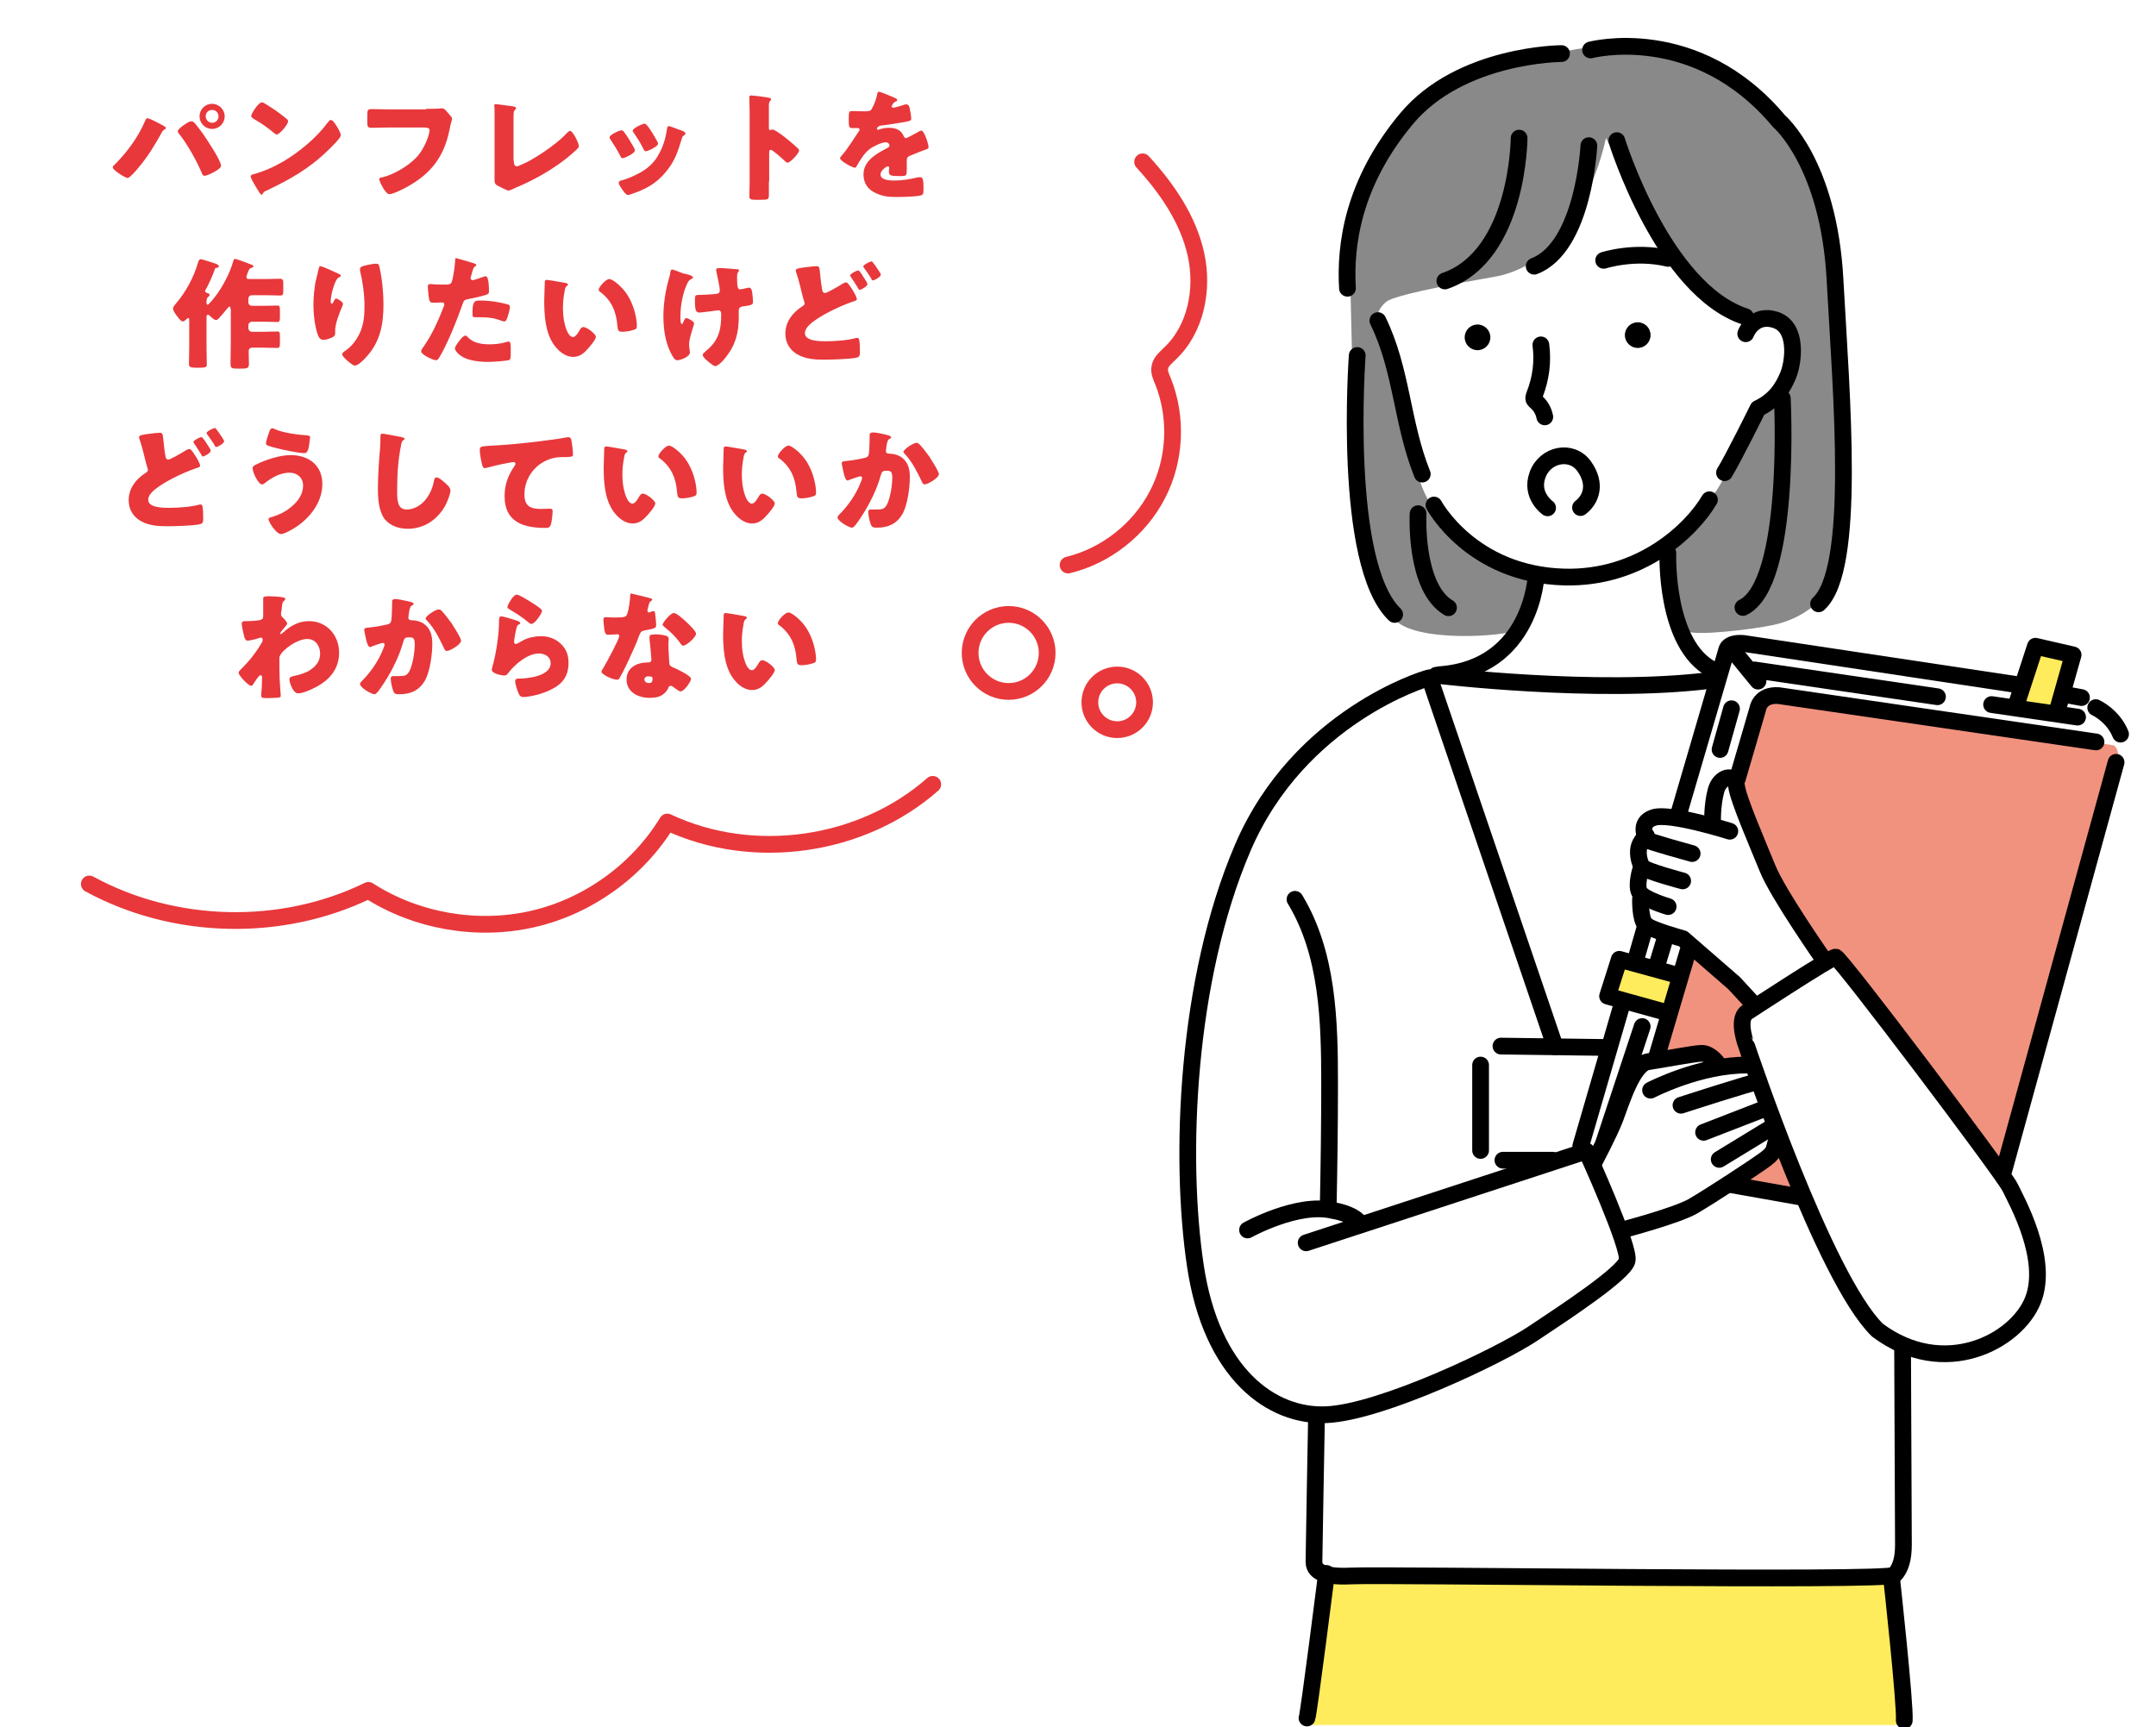 <?xml version="1.0" encoding="utf-8"?>
<!-- Generator: Adobe Illustrator 27.6.1, SVG Export Plug-In . SVG Version: 6.00 Build 0)  -->
<svg version="1.1" id="レイヤー_1" xmlns="http://www.w3.org/2000/svg" xmlns:xlink="http://www.w3.org/1999/xlink" x="0px"
	 y="0px" viewBox="0 0 772.5 619" style="enable-background:new 0 0 772.5 619;" xml:space="preserve">
<style type="text/css">
	.st0{fill:#E8383B;}
	.st1{fill:none;stroke:#E8383B;stroke-width:6;stroke-linecap:round;stroke-linejoin:round;stroke-miterlimit:10;}
	.st2{fill:#898989;}
	.st3{fill:none;stroke:#000000;stroke-width:6;stroke-linecap:round;stroke-linejoin:round;stroke-miterlimit:10;}
	.st4{fill:#FFEC5C;}
	.st5{fill:#F1927F;}
</style>
<g>
	<path class="st0" d="M55.8,43.6c0.4,0.2,3.1,1.6,3.3,1.8c0.2,0.1,0.3,0.3,0.3,0.5c0,0.2-0.1,0.3-0.4,0.5c-0.6,0.3-0.8,0.6-1.1,1.2
		c-2.5,4.5-5,8.6-8.3,12.5c-0.6,0.8-3.1,3.7-3.9,3.7c-0.7,0-5.3-2.8-5.3-3.8c0-0.3,0.2-0.6,0.4-0.7c4.6-4.6,8.6-9.9,11.2-16
		c0.2-0.5,0.4-0.9,0.7-0.9C53.3,42.3,55.2,43.3,55.8,43.6z M69.3,43.7c0.6,0.4,2.6,3.1,3.1,3.8c1.3,1.8,6.8,10,6.8,11.9
		c0,0.9-2,2-2.8,2.4c-0.7,0.4-2.4,1.2-3.1,1.2c-0.6,0-0.8-0.5-1-1c-1.8-4.3-5.2-10.4-8.1-14c-0.3-0.3-0.5-0.6-0.5-1
		c0-0.6,1.6-1.8,2.2-2.2c0.6-0.4,1.8-1.3,2.5-1.3C68.7,43.4,69,43.5,69.3,43.7z M80.5,41.7c0,2.5-2,4.5-4.5,4.5
		c-2.5,0-4.5-2-4.5-4.5c0-2.5,2-4.5,4.5-4.5C78.4,37.2,80.5,39.2,80.5,41.7z M73.7,41.7c0,1.2,1,2.3,2.3,2.3c1.3,0,2.3-1,2.3-2.3
		c0-1.3-1-2.3-2.3-2.3C74.7,39.4,73.7,40.4,73.7,41.7z"/>
	<path class="st0" d="M121.1,46c0.1,0.1,0.1,0.3,0.3,0.5c0.3,0.6,0.7,1.5,0.7,2c0,1-3.5,4.3-4.4,5.2c-6.9,6.8-13.8,10.6-22.4,14.7
		c-0.9,0.4-0.8,0.5-1.2,1.1c0,0.1-0.2,0.3-0.3,0.3c-0.3,0-0.6-0.4-0.8-0.7c-0.7-1.1-1.4-2.2-2-3.3c-0.3-0.5-1.2-2.1-1.2-2.6
		c0-0.4,0.5-0.6,0.8-0.7c3.8-1,7.6-2.7,11-4.7c5.3-3.1,11.9-8.5,15.5-13.5c0.1-0.1,0.2-0.2,0.3-0.3c0.4-0.6,0.7-1,1.2-1
		C119.4,43,120.7,45.3,121.1,46z M95.2,37.3c3.5,2.1,6.1,4.1,7.6,5.4c0.3,0.2,0.4,0.4,0.4,0.8c0,1.2-3.1,4.7-4,4.7
		c-0.4,0-0.8-0.4-1.1-0.6c-2.5-2.1-4.4-3.4-7.2-5C90.5,42.3,90,42,90,41.6c0-0.9,2.6-4.9,3.8-4.9C94.1,36.6,94.6,36.9,95.2,37.3z"/>
	<path class="st0" d="M152.7,39c1,0,3.9,0,4.7-0.1c0.2,0,0.8-0.1,0.9-0.1c0.6,0,1.2,0.4,1.8,1.2l0.7,0.8c0.6,0.7,1.2,1.3,1.2,1.8
		c0,0.3-0.4,1.3-0.5,1.8c-0.2,0.8-0.3,1.6-0.5,2.4c-2,9.5-6.6,15.4-15,20.1c-1.2,0.7-5.2,2.7-6.5,2.7c-0.9,0-2-1.8-2.5-2.7
		c-0.3-0.6-1.1-2-1.1-2.7c0-0.5,0.5-0.6,0.9-0.6c4.1-0.9,9.5-4.1,12.4-7.2c2.8-2.9,4.7-8,4.7-9.8c0-0.7-0.8-0.9-1.9-0.9h-13.2
		c-1.8,0-3.7,0.1-5.5,0.1c-1.5,0-1.7-0.2-1.7-2.2v-2.5c0-1.8,0.3-2,1.5-2c1.9,0,3.9,0.1,5.8,0.1H152.7z"/>
	<path class="st0" d="M184.1,57.5c0,1,0.1,2.1,1.1,2.1c0.5,0,2.2-0.9,3.2-1.3c1.4-0.6,10.1-5.6,14.7-10.6c0.3-0.3,0.8-0.8,1.2-0.8
		c0.9,0,3.1,4.3,3.1,5.5c0,0.5-0.5,0.9-0.8,1.2c-2.2,2.1-4.6,4-7.1,5.7c-4.5,3.1-9.7,5.9-14.8,8l-1.3,0.6c-0.3,0.1-0.9,0.4-1.2,0.4
		c-0.5,0-3.4-1.5-4-1.8c-1-0.6-1-1.2-1-2.2V45c0-1.7,0-4.6,0-6c0-0.3-0.1-0.8-0.1-1.1c0-0.3,0.1-0.6,0.5-0.6c0.3,0,4.5,0.6,5.4,0.7
		c1.5,0.2,1.9,0.3,1.9,0.8c0,0.2-0.1,0.3-0.2,0.4c-0.7,0.6-0.7,1.1-0.7,3.1V57.5z"/>
	<path class="st0" d="M227.2,53c0.2,0.4,0.3,0.8,0.3,0.9c0,1.1-3.8,2.8-4.4,2.8c-0.5,0-0.7-0.5-0.9-0.9c-1-2-2.2-3.9-3.4-5.7
		c-0.2-0.3-0.4-0.6-0.4-0.9c0-0.9,3.5-2.5,4.3-2.5c0.2,0,0.6,0.2,0.9,0.6C224.9,49,226.1,51.1,227.2,53z M243.1,46.4
		c1.3,0.4,2.5,0.8,2.5,1.5c0,0.2-0.2,0.4-0.6,0.7c-0.4,0.3-0.5,0.3-0.7,1.1c-1.5,4.8-2.5,8.1-5.8,12c-3.4,4.1-7.1,6.1-12.1,7.8
		c-0.3,0.1-1.1,0.4-1.4,0.4c-0.7,0-1.8-1.6-2.2-2.2c0-0.1-0.1-0.2-0.2-0.3c-0.3-0.5-0.9-1.3-0.9-1.8c0-0.6,0.3-0.7,0.8-0.9
		c2.2-0.5,5-1.8,7-2.9c2.6-1.5,4.8-3.4,6.3-6.1c1.8-3,2.7-6.1,3.2-9.6c0.1-0.4,0.2-0.9,0.6-0.9C240.1,45.2,242.6,46.2,243.1,46.4z
		 M231.8,44.9c1.4,1.6,2.7,4,3.7,5.8c0.2,0.3,0.3,0.6,0.3,0.8c0,1-3.7,2.7-4.4,2.7c-0.5,0-0.7-0.5-0.9-0.9c-1-2.1-2.2-3.9-3.5-5.8
		c-0.2-0.2-0.3-0.4-0.3-0.7c0-0.8,3.5-2.5,4.3-2.5C231.3,44.4,231.6,44.6,231.8,44.9z"/>
	<path class="st0" d="M275.5,65.1c0,1.4,0,2.8,0,4.3c0,2.1-0.1,2.2-2.9,2.2h-1.9c-1.7,0-2.2-0.2-2.2-1.3c0-1.7,0.1-3.4,0.1-5.1V40.3
		c0-1.8-0.1-4-0.1-5.3c0-0.6,0.1-0.8,0.7-0.8c0.5,0,5.6,0.6,6.6,0.9c0.3,0.1,0.5,0.3,0.5,0.5c0,0.2-0.1,0.4-0.3,0.5
		c-0.2,0.3-0.5,0.6-0.5,1.5V46c0,0.2,0,0.6,0.5,0.6c0.3,0,0.5-0.2,0.7-0.2c0.3,0,0.9,0.3,1.6,0.7c1.4,0.9,3.1,2.2,3.7,2.7
		c1.1,0.9,3,2.5,4,3.5c0.2,0.2,0.3,0.4,0.3,0.7c0,0.9-3.1,4.3-4.1,4.3c-0.4,0-0.8-0.4-1.1-0.7c-0.7-0.7-4.3-3.9-4.9-3.9
		c-0.6,0-0.6,0.6-0.6,1V65.1z"/>
	<path class="st0" d="M320.2,34.9c0.8,0.3,1.3,0.6,1.3,1c0,0.3-0.5,0.5-0.8,0.6c-0.5,0.2-1.2,1.3-1.2,1.6c0,0.3,0.2,0.5,0.5,0.5
		c0.6,0,2.6-0.6,3.5-0.9c0.3-0.1,0.8-0.3,1.2-0.3c0.9,0,1.2,0.9,1.3,1.7c0.2,0.9,0.5,2.6,0.5,3.5c0,0.6-0.4,0.8-2.8,1.2
		c-2.4,0.4-5.3,0.9-8,1.2c-1.4,0.2-1.5,1.1-1.5,1.2c0,0.2,0.2,0.3,0.4,0.3c0.1,0,0.3-0.1,0.4-0.1c1.2-0.4,2.4-0.6,3.7-0.6
		c1,0,2.2,0.2,3.1,0.7c1.2,0.7,1.5,1.2,2.1,2.5c0.2,0.3,0.4,0.5,0.7,0.5c0.4,0,2.7-1.3,4-2c0.4-0.2,0.7-0.4,0.9-0.5
		c0.2-0.1,0.4-0.2,0.6-0.2c1.1,0,2.6,4.9,2.6,5.9c0,0.6-0.4,0.7-1.3,1c-2.1,0.8-3.4,1.3-5.3,2.1c-1,0.4-1.2,0.8-1.2,2
		c0,0.5,0,1.5,0,2.5c0,2.8,0,2.8-2.5,2.8c-3,0-3.9-0.1-3.9-1.5c0-0.4,0-0.8,0.1-1.2v-0.2c0-0.3-0.2-0.6-0.5-0.6
		c-0.4,0-2.6,1.4-2.6,2.9c0,2.2,3.7,2.2,5.2,2.2c2.8,0,5.3-0.5,8-1.1c0.4-0.1,0.8-0.1,1.1-0.1c1,0,1.1,1.5,1.1,4.3
		c0,1.6-0.1,2.1-1.3,2.3c-1.9,0.4-6.2,0.5-8.3,0.5c-3,0-5-0.2-7.5-1.4c-2.8-1.2-4.4-3.5-4.4-6.7c0-4,3.1-6.4,6.2-8.2
		c0.7-0.4,1.6-0.9,2.4-1.3c0.4-0.2,0.7-0.4,0.7-0.9c0-0.6-0.6-1.1-1.3-1.1c-1.6,0-4.6,1.5-5.9,2.5c-2,1.6-3.3,3.9-4.6,6.1
		c-0.1,0.3-0.3,0.5-0.6,0.5c-0.9,0-5.3-2.4-5.3-3.4c0-0.3,0.3-0.6,0.8-1.2c1.8-2,4.6-6.5,5.9-8.4c0.2-0.3,0.3-0.4,0.3-0.6
		c0-0.3-0.3-0.6-0.6-0.6c-0.5,0-1.1,0-1.7,0c-1.5,0-1.6-0.1-1.6-3.4c0-2.7,0.2-2.7,1.5-2.7c0.9,0,2.5,0.1,3.9,0.1
		c2.1,0,2.5-0.2,2.8-0.8c0.9-1.5,1.7-3.7,2-5.3c0.1-0.6,0.2-0.9,0.6-0.9C315.4,32.8,319.5,34.6,320.2,34.9z"/>
	<path class="st0" d="M82.6,110.8c0-0.4,0-0.9-0.4-0.9c-0.3,0-0.6,0.5-0.8,0.7c-0.7,0.9-2.1,2.5-2.9,3.4c-0.3,0.3-0.6,0.7-1.1,0.7
		c-0.6,0-1.6-0.9-2-1.3c-0.2-0.2-0.6-0.6-0.9-0.6c-0.5,0-0.5,0.4-0.5,1.1v10.8c0,1.9,0.1,3.8,0.1,5.8c0,1.1-0.3,1.3-3.2,1.3h-0.3
		c-2.5,0-2.9-0.3-2.9-1.4c0-1.9,0.1-3.8,0.1-5.7v-9.8c0-0.6,0-0.9-0.3-0.9c-0.3,0-0.4,0.2-0.6,0.3c-0.3,0.3-0.9,0.9-1.3,0.9
		c-0.8,0-1.5-1.1-2-1.7c-0.5-0.6-1.6-2.1-1.6-2.9c0-0.6,0.6-1.3,1.2-2c3.4-4,6.2-9.2,7.7-14.3c0.3-0.9,0.4-1.4,1.1-1.4
		c0.5,0,4.3,1.3,5,1.5c0.4,0.1,1.4,0.5,1.4,1c0,0.3-0.3,0.6-0.8,0.6c-0.4,0-0.5,0.1-0.7,0.7c-0.7,2.1-2.2,5.4-3.3,7.3
		c-0.1,0.1-0.1,0.2-0.1,0.3c0,0.3,0.3,0.6,0.7,0.7s0.9,0.2,0.9,0.7c0,0.3-0.2,0.5-0.6,0.8c-0.5,0.4-0.5,1.2-0.5,2.1
		c0,0.3,0.1,0.6,0.4,0.6c0.4,0,2-2,2.3-2.4c2.9-3.6,5.7-8.9,6.9-13.3c0.2-0.6,0.3-0.7,0.6-0.7c0.6,0,4.9,1.6,5.8,2
		c0.5,0.2,0.8,0.3,0.8,0.7c0,0.3-0.3,0.3-0.5,0.4c-0.9,0.3-1,0.5-1.4,1.5c-0.1,0.4-0.3,0.7-0.5,1.3c-0.1,0.2-0.1,0.3-0.1,0.6
		c0,0.7,0.5,0.7,1.2,0.7h5.8c1.7,0,3.4-0.1,5-0.1c1,0,1.2,0.4,1.2,1.7v2.8c0,1.1-0.1,1.5-1.1,1.5c-1.7,0-3.4-0.1-5.1-0.1h-5.1
		c-0.6,0-1.2,0.5-1.2,1.2v1.4c0,0.7,0.6,1.2,1.2,1.2h4.7c1.5,0,3-0.1,4.5-0.1c0.8,0,0.9,0.4,0.9,1.8v2.3c0,1.3-0.1,1.8-0.9,1.8
		c-1.4,0-2.9-0.1-4.5-0.1h-4.7c-0.6,0-1.2,0.6-1.2,1.2v1.2c0,0.6,0.6,1.2,1.2,1.2h4.6c1.5,0,3.1-0.1,4.6-0.1c0.8,0,0.9,0.4,0.9,1.7
		v2.4c0,1.3-0.1,1.8-0.9,1.8c-1.5,0-3.1-0.1-4.6-0.1h-4.5c-0.8,0-1.2,0.6-1.2,1.2c0,1.5,0.1,3,0.1,4.5c0,1.6-0.6,1.8-2.3,1.8h-2
		c-1.8,0-2.3-0.1-2.3-1.8c0-2.8,0.1-5.5,0.1-8.3V110.8z"/>
	<path class="st0" d="M121.3,98.1c0.6,0.3,0.8,0.4,0.8,0.7c0,0.3-0.1,0.3-0.3,0.4c-1.1,0.5-1.5,1.5-1.9,2.5
		c-0.7,1.8-1.4,4.5-1.4,6.4c0,0.3,0,0.7,0.4,0.7c0.3,0,0.4-0.2,0.7-0.8c0.2-0.5,0.5-1,0.9-1c0.4,0,2.4,1.2,2.4,1.9
		c0,0.2-0.1,0.5-0.2,0.7c-1,2.4-2.6,6.3-2.6,8.8v1.1c0,1-0.9,1.4-1.7,1.7c-0.8,0.3-1.7,0.6-2.5,0.6c-1.3,0-1.7-1-2.1-2
		c-1-3-1.5-7.1-1.5-10.3c0-2.8,0.3-6.7,1-9.5c0.3-1.1,0.6-2.3,0.8-3.4c0.2-0.7,0.3-1.2,0.6-1.2C115.7,95.4,119.6,97.4,121.3,98.1z
		 M131.5,95c0.9-0.2,2.3-0.5,3.3-0.5c0.8,0,1,0.3,1.2,1.4c0.9,3.8,1.4,9.1,1.4,13.1c0,7.4-1.2,13.8-6.5,19.3
		c-0.8,0.9-2.6,2.7-3.8,2.7c-0.7,0-1.9-1.2-2.5-1.6c-1.1-1-2-1.8-2-2.5c0-0.3,0.2-0.5,0.7-0.9c2.4-1.5,4.3-3.9,5.5-6.4
		c1.5-3.1,1.8-6.4,1.8-9.8c0-4.3-0.6-8.6-1.6-12.8c0-0.2,0-0.4,0-0.6C129.1,95.6,129.6,95.4,131.5,95z"/>
	<path class="st0" d="M168.6,94c0.8,0.2,2.1,0.6,2.1,1c0,0.2-0.3,0.3-0.4,0.4c-0.6,0.3-0.8,1-1.2,2.4c-0.1,0.4-0.2,0.9-0.4,1.4
		c0,0.2-0.1,0.3-0.1,0.4c0,0.5,0.3,0.8,0.8,0.8c0.6,0,2.8-0.9,3.5-1.1c0.3-0.1,0.8-0.3,1.1-0.3c1.2,0,1.2,4.3,1.2,5.5
		c0,0.6-0.2,0.9-0.9,1.1c-1.7,0.6-4.5,1.2-6.1,1.5c-1.8,0.4-2,0.4-2.5,2c-1.8,5.2-5.5,14.5-8.3,19c-0.3,0.6-0.6,1-1.3,1
		c-0.7,0-5.2-1.9-5.2-3.2c0-0.4,0.3-0.9,0.9-1.7c3-4.3,5.2-9.2,7.1-14.1c0.1-0.3,0.3-0.7,0.3-1c0-0.6-0.5-0.7-0.9-0.7
		c-0.9,0-1.9,0.1-2.8,0.1c-0.9,0-1.5-0.1-1.7-1.1c-0.2-0.8-0.5-3.7-0.5-4.6c0-0.6,0.1-1,0.8-1c0.4,0,2.4,0.2,4.6,0.2
		c2.2,0,2.8,0,3.2-1.1c0.5-1.5,1.2-6.2,1.2-7.9c0-0.3,0.1-0.5,0.3-0.5C163.9,92.7,167.9,93.7,168.6,94z M167.6,120.8
		c1.8,2.1,5,2.6,7.6,2.6c2.4,0,4.2-0.2,6.5-0.9c0.1,0,0.3-0.1,0.5-0.1c0.7,0,0.8,0.9,0.8,2.3v1.3c0,2.4,0,2.9-0.8,3.1
		c-1.3,0.3-5.8,0.6-7.3,0.6c-3.1,0-7.2-0.4-9.8-2.2c-0.7-0.5-2.1-1.7-2.1-2.7c0-0.7,1.6-2.7,2.1-3.3c0.3-0.4,1.1-1.2,1.6-1.2
		C167.1,120.2,167.4,120.6,167.6,120.8z M171.8,107.7c3.7,0,6.7,0.5,9.8,1.3c0.6,0.2,1.1,0.3,1.1,1c0,1-0.8,3.9-1.3,4.7
		c-0.2,0.3-0.4,0.5-0.8,0.5c-0.3,0-0.7-0.2-1.1-0.3c-2.5-1-4.8-1.2-7.4-1.2h-1.5c-1,0-1.3-0.1-1.3-0.9
		C169.2,108,170,107.7,171.8,107.7z"/>
	<path class="st0" d="M202.6,101.4c0.4,0.1,0.9,0.2,0.9,0.6c0,0.2-0.1,0.3-0.4,0.5c-0.6,0.4-0.7,1.2-0.8,1.9c-0.4,2-0.6,4-0.6,6
		c0,2.7,0.4,5.8,1.5,8.3c0.3,0.7,1.1,2.1,2.1,2.1c1,0,2-1.8,2.4-2.5c0.3-0.5,0.7-1.1,1.3-1.1c1.3,0,4.5,2.5,4.5,3.5s-2,3.3-2.7,4.1
		c-1.5,1.7-3,3.1-5.4,3.1c-2.9,0-5.3-2.1-6.9-4.3c-3.2-4.5-3.5-10.8-3.5-16c0-0.8,0.2-6,0.2-6.6c0-0.5,0.3-0.7,0.7-0.7
		C196.4,100.3,201.5,101.2,202.6,101.4z M218.3,100c1.2,0,4.6,2.7,6.5,5.7c1.7,2.7,2.7,5.7,3.2,8.8c0.1,0.7,0.2,1.7,0.2,2.2
		c0,0.9-0.2,1.3-1.1,1.5c-1.2,0.4-2.8,0.7-4.1,0.7c-1.6,0-1.6-0.6-1.8-2.2c-0.4-5.2-2.2-9.2-6.3-12.2c-0.3-0.2-0.4-0.4-0.4-0.7
		C214.5,103,217,100,218.3,100z"/>
	<path class="st0" d="M246.5,98.4l0.4,0.1c0.7,0.3,1.4,0.5,1.4,1c0,0.2-0.1,0.3-0.4,0.4c-0.9,0.4-1.2,0.8-1.6,1.6
		c-1.6,3.2-2.5,8-2.5,11.6c0,1.6,0,3,0.5,3c0.3,0,0.3-0.2,0.6-0.8c0.3-0.8,0.6-1.3,1-1.3c0.6,0,2.8,1.2,2.8,1.9
		c0,0.6-1.8,5.2-1.8,7.5c0,0.5,0.1,1.5,0.2,2c0,0.3,0.1,0.6,0.1,0.9c0,1.6-3.5,2.8-4.4,2.8c-0.8,0-1.2-0.4-1.9-1.6
		c-2.5-4.3-3.2-9.4-3.2-14.2c0-4.6,0.8-9.5,2.1-13.9c0.2-0.6,0.3-0.9,0.3-1.4c0.2-1.2,0.3-1.4,0.8-1.4c0.3,0,2.4,0.8,3.9,1.4
		C245.6,98.1,246.2,98.3,246.5,98.4z M264.1,96.5c0.4,0,0.7,0.1,0.7,0.4c0,0.2-0.2,0.4-0.3,0.6c-0.4,0.4-0.4,1.2-0.4,2.1
		c0,3.2,0.2,4.1,1.1,4.1c0.3,0,1.7-0.3,2.5-0.5c0.3-0.1,0.5-0.1,0.7-0.1c0.8,0,1,1,1.1,1.6c0.1,0.9,0.3,2.4,0.3,3.3
		c0,1.3-0.3,1.3-3.5,1.8c-0.6,0.1-1.6,0.2-1.6,1.5c0,0.7,0,1.4,0,2.2c0,5.7-1.1,10.1-4.7,14.6c-0.7,0.9-2.6,3.1-3.7,3.1
		c-0.3,0-0.6-0.1-1.1-0.5c-1.3-0.9-3.4-2.6-3.4-3.5c0-0.3,0.2-0.6,0.7-1c0.1-0.1,0.2-0.1,0.3-0.3c4.4-3.5,5.6-7.3,5.6-12.7v-0.8
		c0-0.6-0.3-1.2-1-1.2c-0.3,0-2.8,0.4-3.1,0.4c-1,0.1-2.8,0.4-3.7,0.4c-1,0-1.6-0.3-1.6-3.9c0-2.3,0-2.4,1.6-2.4
		c0.9,0,5-0.2,6.2-0.4c0.6-0.1,1.1-0.4,1.1-1.2c0-1.2-0.9-5.3-1.2-6.7c0-0.2-0.1-0.5-0.1-0.7c0-0.5,0.5-0.6,0.9-0.6
		C257.9,96,260.9,96.2,264.1,96.5z"/>
	<path class="st0" d="M289.3,95.7c1-0.1,2.3-0.3,3.1-0.3c1.2,0,1.2,0,1.6,4.2c0.2,2,0.4,3.2,0.6,4.3c0.1,0.5,0.3,1.1,1,1.1
		c0.7,0,3.8-1.8,5.8-3c0.4-0.3,1.3-0.8,1.8-0.8c0.5,0,1.5,1.5,2,2.3c0.6,0.9,1.8,2.9,1.8,3.7c0,0.5-0.5,0.6-1.4,0.9
		c-0.2,0.1-0.4,0.1-0.6,0.2c-3.7,1.3-9.2,3.9-12.4,6.1c-1.6,1.1-4.2,2.9-4.2,5c0,2.9,5.5,2.9,7.4,2.9c3.4,0,7.9-0.3,11.1-1.2
		c0.1,0,0.3,0,0.4,0c0.3,0,0.5,0.3,0.6,0.9c0.2,1.2,0.2,3.1,0.2,4.3c0,1.5-0.3,1.7-1.8,2c-2.5,0.4-8.4,0.6-11,0.6
		c-3.4,0-6.6-0.2-9.6-1.9c-2.7-1.5-4.3-4.2-4.3-7.4c0-4.2,2.5-7.5,5.9-9.7c0.5-0.3,1-0.6,1-1.2c0-0.3-0.6-2-0.7-2.5
		c-0.7-2.9-1.4-5.9-2.4-8.8c0-0.1-0.1-0.4-0.1-0.5C285.3,96.2,286.1,96.1,289.3,95.7z M309.2,99c0.6,0.9,1.6,2.4,1.6,2.8
		c0,0.9-2.4,2.1-2.8,2.1c-0.2,0-0.3-0.1-0.9-1.2c-0.8-1.3-1.4-2.2-2.2-3.4c-0.1-0.2-0.3-0.4-0.3-0.6c0-0.6,2.5-1.8,2.9-1.8
		C307.9,96.9,309,98.6,309.2,99z M312.7,94c0.4,0.5,0.9,1.1,1.2,1.6c0.3,0.5,1.7,2.4,1.7,2.8c0,0.9-2.4,2.1-2.8,2.1
		c-0.3,0-0.5-0.3-0.6-0.6c-0.8-1.4-1.8-2.7-2.7-4c-0.1-0.2-0.2-0.3-0.2-0.4c0-0.6,2.5-1.8,2.9-1.8C312.4,93.6,312.5,93.7,312.7,94z"
		/>
	<path class="st0" d="M54,155.4c1-0.1,2.3-0.3,3.1-0.3c1.2,0,1.2,0,1.6,4.2c0.2,2,0.4,3.2,0.6,4.3c0.1,0.5,0.3,1.1,1,1.1
		c0.7,0,3.8-1.8,5.8-3c0.4-0.3,1.3-0.8,1.8-0.8c0.5,0,1.5,1.5,2,2.3c0.6,0.9,1.8,2.9,1.8,3.7c0,0.5-0.5,0.6-1.4,0.9
		c-0.2,0.1-0.4,0.1-0.6,0.2c-3.7,1.3-9.2,3.9-12.4,6.1c-1.6,1.1-4.2,2.9-4.2,5c0,2.9,5.5,2.9,7.4,2.9c3.4,0,7.9-0.3,11.1-1.2
		c0.1,0,0.3,0,0.4,0c0.3,0,0.5,0.3,0.6,0.9c0.2,1.2,0.2,3.1,0.2,4.3c0,1.5-0.3,1.7-1.8,2c-2.5,0.4-8.4,0.6-11,0.6
		c-3.4,0-6.6-0.2-9.6-1.9c-2.7-1.5-4.3-4.2-4.3-7.4c0-4.2,2.5-7.5,5.9-9.7c0.5-0.3,1-0.6,1-1.2c0-0.3-0.6-2-0.7-2.5
		c-0.7-2.9-1.4-5.9-2.4-8.8c0-0.1-0.1-0.4-0.1-0.5C50,156,50.7,155.8,54,155.4z M73.9,158.7c0.6,0.9,1.6,2.4,1.6,2.8
		c0,0.9-2.4,2.1-2.8,2.1c-0.2,0-0.3-0.1-0.9-1.2c-0.8-1.3-1.4-2.2-2.2-3.4c-0.1-0.2-0.3-0.4-0.3-0.6c0-0.6,2.5-1.8,2.9-1.8
		C72.5,156.7,73.7,158.3,73.9,158.7z M77.4,153.7c0.4,0.5,0.9,1.1,1.2,1.6c0.3,0.5,1.7,2.4,1.7,2.8c0,0.9-2.4,2.1-2.8,2.1
		c-0.3,0-0.5-0.3-0.6-0.6c-0.8-1.4-1.8-2.7-2.7-4c-0.1-0.2-0.2-0.3-0.2-0.4c0-0.6,2.5-1.8,2.9-1.8C77.1,153.3,77.1,153.4,77.4,153.7
		z"/>
	<path class="st0" d="M115.5,173.5c0,7.2-5.5,13.5-11.7,16.7c-0.7,0.4-2.3,1.2-3.1,1.2c-1.8,0-4.5-4.5-4.5-5.3
		c0-0.4,0.4-0.6,0.8-0.7c3.1-0.9,5.6-2.1,8-4.3c2.1-1.9,3.6-4.3,3.6-7.1c0-2.8-2.1-4.6-4.9-4.6c-3.3,0-6.4,1.8-8.9,3.8
		c-0.2,0.2-0.6,0.4-0.9,0.4c-1.4,0-3.4-4.4-3.4-5.8c0-0.7,0.7-1,1.2-1.3c3.4-1.7,8.5-3.4,12.4-3.4
		C110.6,163.1,115.5,166.7,115.5,173.5z M98.5,153.8c2.8,1.3,8.1,2,11.2,2.2c1,0.1,1.4,0.2,1.4,0.7c0,0.4-0.2,1.5-0.3,2.5
		c-0.2,1.4-0.5,3.2-1.7,3.2c-2.2,0-8.2-1.3-10.4-1.9c-2.7-0.7-3.4-0.9-3.4-1.6c0-0.9,0.9-3.3,1.2-4.2c0.2-0.5,0.4-1.2,1.1-1.2
		C97.9,153.5,98.2,153.6,98.5,153.8z"/>
	<path class="st0" d="M144.1,156.7c0.3,0.1,0.9,0.3,0.9,0.6c0,0.2-0.2,0.3-0.3,0.3c-0.7,0.4-0.8,0.9-1,2c-1.1,5.3-1.4,10.7-1.4,16.1
		c0,3.4,0,6.9,3.4,6.9c2.7,0,5.3-1.6,6.9-3.7c1.4-1.8,2.4-4,2.8-6.2c0.2-0.9,0.3-1.6,1-1.6c0.9,0,2.2,1.2,2.9,1.8
		c0.8,0.7,2.1,1.8,2.1,2.9c0,1.3-1.2,4.1-1.8,5.3c-2.8,5.1-7.6,8.4-13.5,8.4c-3.1,0-6.3-1-8.3-3.5c-2.1-2.8-2.4-7.3-2.4-10.8
		c0-4.9,0.4-10.2,0.8-14.9c0.1-0.9,0.1-2.4,0.1-3.4c0-0.9,0-1.5,0.7-1.5C138,155.5,142.7,156.4,144.1,156.7z"/>
	<path class="st0" d="M172.6,165.9c-0.3-1.2-0.7-3.5-0.7-4.6c0-1.3,0.6-1.3,2.9-1.5c6.3-0.3,12.6-0.9,18.9-1.7
		c3.1-0.4,6.5-0.8,9.6-1.4c0.1,0,0.3,0,0.4,0c0.8,0,1,0.7,1.1,1.4c0.2,1.1,0.5,3.7,0.5,4.8c0,0.8-0.5,0.8-2.3,0.9
		c-2.3,0-4,0-6.2,0.8c-5.3,1.9-8.9,6.9-8.9,12.6c0,4.1,2.1,5.2,5.9,5.2c1.1,0,2.5-0.1,3.1-0.1c0.8,0,1.1,0.1,1.1,0.9
		c0,1.2-0.3,4-0.7,5c-0.4,0.9-0.9,1-1.8,1c-8,0-14.7-2.1-14.7-11.4c0-4,1.2-7.4,3.5-10.7c0.2-0.3,0.4-0.6,0.4-0.9
		c0-0.4-0.3-0.6-0.8-0.6c-0.4,0-1.7,0.3-2.3,0.4c-2.3,0.4-5.2,1.1-7.4,1.7c-0.2,0-0.5,0.1-0.6,0.1
		C173,167.7,172.7,166.5,172.6,165.9z"/>
	<path class="st0" d="M223.9,161.1c0.4,0.1,0.9,0.2,0.9,0.6c0,0.2-0.1,0.3-0.4,0.5c-0.6,0.4-0.7,1.2-0.8,1.9c-0.4,2-0.6,4-0.6,6
		c0,2.7,0.4,5.8,1.5,8.3c0.3,0.7,1.1,2.1,2.1,2.1c1,0,2-1.8,2.4-2.5c0.3-0.5,0.7-1.1,1.3-1.1c1.3,0,4.5,2.5,4.5,3.5s-2,3.3-2.7,4.1
		c-1.5,1.7-3,3.1-5.4,3.1c-2.9,0-5.3-2.1-6.9-4.3c-3.2-4.5-3.5-10.8-3.5-16c0-0.8,0.2-6,0.2-6.6c0-0.5,0.3-0.7,0.7-0.7
		C217.8,160,222.9,160.9,223.9,161.1z M239.7,159.7c1.2,0,4.6,2.7,6.5,5.7c1.7,2.7,2.7,5.7,3.2,8.8c0.1,0.7,0.2,1.7,0.2,2.2
		c0,0.9-0.2,1.3-1.1,1.5c-1.2,0.4-2.8,0.7-4.1,0.7c-1.6,0-1.6-0.6-1.8-2.2c-0.4-5.2-2.2-9.2-6.3-12.2c-0.3-0.2-0.4-0.4-0.4-0.7
		C235.9,162.7,238.4,159.7,239.7,159.7z"/>
	<path class="st0" d="M266.7,161.1c0.4,0.1,0.9,0.2,0.9,0.6c0,0.2-0.1,0.3-0.4,0.5c-0.6,0.4-0.7,1.2-0.8,1.9c-0.4,2-0.6,4-0.6,6
		c0,2.7,0.4,5.8,1.5,8.3c0.3,0.7,1.1,2.1,2.1,2.1c1,0,2-1.8,2.4-2.5c0.3-0.5,0.7-1.1,1.3-1.1c1.3,0,4.5,2.5,4.5,3.5s-2,3.3-2.7,4.1
		c-1.5,1.7-3,3.1-5.4,3.1c-2.9,0-5.3-2.1-6.9-4.3c-3.2-4.5-3.5-10.8-3.5-16c0-0.8,0.2-6,0.2-6.6c0-0.5,0.3-0.7,0.7-0.7
		C260.6,160,265.7,160.9,266.7,161.1z M282.5,159.7c1.2,0,4.6,2.7,6.5,5.7c1.7,2.7,2.7,5.7,3.2,8.8c0.1,0.7,0.2,1.7,0.2,2.2
		c0,0.9-0.2,1.3-1.1,1.5c-1.2,0.4-2.8,0.7-4.1,0.7c-1.6,0-1.6-0.6-1.8-2.2c-0.4-5.2-2.2-9.2-6.3-12.2c-0.3-0.2-0.4-0.4-0.4-0.7
		C278.7,162.7,281.2,159.7,282.5,159.7z"/>
	<path class="st0" d="M318.2,156c0.6,0.2,1.1,0.3,1.1,0.7c0,0.3-0.3,0.5-0.6,0.6c-0.7,0.3-0.9,1.5-1.1,2.8l-0.1,0.9
		c0,0.3-0.1,0.5-0.1,0.6c0,0.4,0.2,0.7,0.4,0.8c0.4,0.2,0.9,0.2,1,0.2c1.1,0,2.5,0.3,3.6,0.9c2.8,1.6,3.6,4.3,3.6,7.4
		c0,3.8-0.8,10.1-2.7,13.4c-2.1,3.5-5.1,4.8-9.1,4.8c-1.2,0-1.8-0.1-2.2-1.2c-0.4-1-0.9-3.3-0.9-4.3c0-0.6,0.2-1,0.8-1
		c0.6,0,1.2,0,1.8,0c2.6,0,3.2-0.2,4.1-1.8c1.2-2.3,1.9-6.9,1.9-9.5c0-2-0.3-2.6-1.9-2.6c-1.5,0-1.8,0.2-2.2,1.6
		c-1.4,5-3.8,9.9-6.6,14.3c-0.6,0.9-2.3,3.6-3.1,4.2c-0.2,0.2-0.4,0.3-0.7,0.3c-0.9,0-5.1-2.3-5.1-3.7c0-0.4,0.5-0.9,0.9-1.3
		c1.9-1.9,5.6-6.2,7.7-12c0.1-0.3,0.2-0.6,0.2-0.8c0-0.4-0.3-0.6-0.7-0.6s-3.1,1-3.7,1.2c-0.3,0.1-0.5,0.3-0.8,0.3
		c-0.7,0-1.2-1.6-1.5-3.1c-0.2-1-0.6-2.7-0.6-3.1c0-0.6,0.5-0.7,1.6-0.8c2.8-0.3,3.9-0.5,6.6-1.1c0.9-0.2,1.3-0.5,1.5-1.4
		c0.2-1.6,0.3-4.5,0.3-6.2v-0.6c0-0.4,0.1-0.8,0.6-0.8C312.5,154.6,317.4,155.7,318.2,156z M329.7,159.5c1.2,1.3,2.3,2.8,3.4,4.3
		c0.1,0.2,0.3,0.4,0.4,0.7c1,1.5,2.9,4.6,2.9,5.4c0,1.4-4,3.7-5.1,3.7c-0.6,0-0.9-0.7-1.1-1.2c-1.7-3.5-3.3-6.8-6-9.7
		c-0.2-0.2-0.5-0.5-0.5-0.7c0-1,3.6-3.3,4.7-3.3C329,158.7,329.3,159.1,329.7,159.5z"/>
	<path class="st0" d="M101.5,214.1c0.4,0.1,0.7,0.2,0.7,0.6c0,0.3-0.1,0.4-0.3,0.5c-0.7,0.6-0.7,0.7-0.9,2.4c0,0.4-0.1,1.2-0.3,2.1
		c0,0.2,0,0.3,0,0.5c0,0.6,0.3,0.8,0.7,1.2c0.4,0.4,1.5,1.5,1.5,2.1c0,0.3-0.6,1-1.3,1.8c-0.8,0.9-1.2,1.5-1.2,1.7
		c0,0.1,0.1,0.3,0.2,0.3c0.1,0,0.7-0.5,1.2-0.9c0.1-0.1,0.3-0.2,0.3-0.3c2.5-2.1,5.3-3.5,8.6-3.5c6.4,0,10.8,5.1,10.8,11.3
		c0,5.8-3.4,9.8-8.4,12.4c-1.5,0.8-4.6,2.2-6.3,2.2c-1.8,0-3.1-3.9-3.1-4.9c0-1,0.7-1.1,1.5-1.3c1.8-0.4,4-1,5.5-1.9
		c2.3-1.4,4-3.3,4-6.1c0-2.7-1.6-5.3-4.6-5.3c-3.5,0-8.4,3.5-9.7,5.8c-0.3,0.5-0.3,0.9-0.3,1.4v0.4c0,2.3,0,4.6,0.1,6.8
		c0,0.8,0.4,5.8,0.4,6c0,0.3-0.1,0.5-0.8,0.6c-1.3,0.1-2.5,0.2-3.8,0.2c-1.8,0-2.4,0-2.4-0.9c0-0.2,0-0.5,0-0.7
		c0.2-1.3,0.3-4.5,0.3-5.8c0-0.3,0-0.8-0.6-0.8c-0.6,0-2.1,2.5-2.5,3.1c-0.2,0.3-0.4,0.7-0.8,0.7c-1,0-4.5-3.7-4.5-4.7
		c0-0.5,0.5-0.9,0.9-1.3l0.3-0.3c2.7-2.7,5.2-5.9,7.1-9.2c0.2-0.3,0.3-0.7,0.3-0.9c0-0.4-0.1-0.9-0.6-0.9c-0.2,0-0.5,0.1-0.7,0.2
		c-0.9,0.3-3.3,0.9-4.1,0.9c-0.7,0-1-0.8-1.2-1.4c-0.2-0.8-0.9-3.9-0.9-4.6c0-0.9,0.6-1,1.3-1h0.6c1.1,0,4.7-0.1,5.4-0.7
		c0.3-0.2,0.4-0.6,0.4-1.4c0-1.7,0-3.4,0-5v-1c0-0.6,0.3-0.7,0.8-0.7C96.3,213.5,100.7,213.9,101.5,214.1z"/>
	<path class="st0" d="M147.1,215.7c0.6,0.2,1.1,0.3,1.1,0.7c0,0.3-0.3,0.5-0.6,0.6c-0.7,0.3-0.9,1.5-1.1,2.8l-0.1,0.9
		c0,0.3-0.1,0.5-0.1,0.6c0,0.4,0.2,0.7,0.4,0.8c0.4,0.2,0.9,0.2,1,0.2c1.1,0,2.5,0.3,3.6,0.9c2.8,1.6,3.6,4.3,3.6,7.4
		c0,3.8-0.8,10.1-2.7,13.4c-2.1,3.5-5.1,4.8-9.1,4.8c-1.2,0-1.8-0.1-2.2-1.2c-0.4-1-0.9-3.3-0.9-4.3c0-0.6,0.2-1,0.8-1
		c0.6,0,1.2,0,1.8,0c2.6,0,3.2-0.2,4.1-1.8c1.2-2.3,1.9-6.9,1.9-9.5c0-2-0.3-2.6-1.9-2.6c-1.5,0-1.8,0.2-2.2,1.6
		c-1.4,5-3.8,9.9-6.6,14.3c-0.6,0.9-2.3,3.6-3.1,4.2c-0.2,0.2-0.4,0.3-0.7,0.3c-0.9,0-5.1-2.3-5.1-3.7c0-0.4,0.5-0.9,0.9-1.3
		c1.9-1.9,5.6-6.2,7.7-12c0.1-0.3,0.2-0.6,0.2-0.8c0-0.4-0.3-0.6-0.7-0.6s-3.1,1-3.7,1.2c-0.3,0.1-0.5,0.3-0.8,0.3
		c-0.7,0-1.2-1.6-1.5-3.1c-0.2-1-0.6-2.7-0.6-3.1c0-0.6,0.5-0.7,1.6-0.8c2.8-0.3,3.9-0.5,6.6-1.1c0.9-0.2,1.3-0.5,1.5-1.4
		c0.2-1.6,0.3-4.5,0.3-6.2v-0.6c0-0.4,0.1-0.8,0.6-0.8C141.4,214.3,146.2,215.5,147.1,215.7z M158.5,219.2c1.2,1.3,2.3,2.8,3.4,4.3
		c0.1,0.2,0.3,0.4,0.4,0.7c1,1.5,2.9,4.6,2.9,5.4c0,1.4-4,3.7-5.1,3.7c-0.6,0-0.9-0.7-1.1-1.2c-1.7-3.5-3.3-6.8-6-9.7
		c-0.2-0.2-0.5-0.5-0.5-0.7c0-1,3.6-3.3,4.7-3.3C157.8,218.4,158.2,218.8,158.5,219.2z"/>
	<path class="st0" d="M184.5,222.2c1,0.3,1.9,0.6,1.9,1.1c0,0.3-0.3,0.4-0.5,0.5c-0.6,0.3-0.6,0.5-0.9,1.5c-0.3,1.2-0.5,2.5-0.7,3.7
		c0,0.3-0.1,0.6-0.1,1c0,0.4,0.2,0.8,0.6,0.8c0.4,0,2.1-1,2.6-1.3c1.8-1,4.4-1.5,6.4-1.5c2.9,0,5.6,1,7.6,3.2
		c1.7,1.8,2.3,3.9,2.3,6.4c0,2.5-0.6,4.8-2.3,6.7c-1.9,2.1-4.9,3.4-7.6,4.3c-1.5,0.5-4.6,1.2-6.2,1.2c-0.8,0-1.2-0.2-1.6-0.9
		c-0.6-1.2-1.4-3.6-1.4-4.8c0-0.8,0.6-0.9,1.2-0.9c3.4,0,11.5-0.9,11.5-5.5c0-2.4-2.2-3.5-4.2-3.5c-4.1,0-8.6,3.9-11,7
		c-0.4,0.5-0.7,0.9-1.4,0.9c-0.7,0-4.5-0.6-4.5-2.1c0-0.3,0.1-0.6,0.2-0.9c1.6-5.6,2.4-12.6,2.4-15.9c0-1.6,0-2.3,0.9-2.3
		C180.3,220.9,183.6,221.9,184.5,222.2z M185.2,213.1c0.3,0,0.9,0.3,1.5,0.6c1.9,1,4.8,2.8,6,3.7c0.9,0.6,1.5,1.1,1.5,1.5
		c0,0.9-2.5,4.7-3.8,4.7c-0.4,0-0.8-0.3-1.1-0.6c-2-1.7-4.2-3.1-6.4-4.4c-0.6-0.4-1.1-0.6-1.1-1.1
		C181.9,216.8,183.8,213.1,185.2,213.1z"/>
	<path class="st0" d="M232.7,214.3c0.5,0.1,1,0.3,1,0.6c0,0.2-0.3,0.4-0.8,0.8c-0.3,0.2-0.6,1.7-0.8,2.4c0,0.2-0.1,0.3-0.1,0.3
		c0,0.1,0,0.3,0,0.5c0,0.3,0.2,0.6,0.5,0.6c0.2,0,0.7-0.2,0.9-0.3s0.5-0.2,0.7-0.2c0.4,0,0.5,0.2,0.6,0.6c0.1,0.7,0.4,3.4,0.4,4.5
		c0,1-0.6,1.2-4,1.8c-1.5,0.3-1.5,0.6-2.1,1.9c-0.7,2-1.5,3.9-2.4,5.8c-1.1,2.5-2.3,5.1-3.6,7.6c-0.3,0.6-0.8,1.3-1,1.8
		c-0.2,0.4-0.4,0.6-0.9,0.6c-1.5,0-5.6-1.8-5.6-2.9c0-0.3,0.6-1.2,0.9-1.7c0.9-1.5,5.5-10,5.5-11.1c0-0.4-0.4-0.6-0.7-0.6
		c-0.3,0-1.1,0.1-1.4,0.1c-0.5,0-1.4,0.1-1.9,0.1c-0.9,0-1.3-0.4-1.6-4c0-0.3-0.1-1.1-0.1-1.5c0-0.6,0.3-0.8,0.9-0.8
		c0.7,0,1.8,0.1,2.7,0.1c3.9,0,4.5-0.1,4.9-1.2c0.6-1.5,1.1-5.3,1.1-6.7c0-0.3,0-0.7,0.3-0.7C226.7,212.8,231.9,214.1,232.7,214.3z
		 M238.5,227.8c0.7,0.2,1.1,0.5,1.1,1.2c0,0.4-0.1,1.2-0.1,2c0,2.2,0.2,4.3,0.3,6.4c0,1,0.3,1.3,1.2,1.7c1.2,0.5,6.6,3,6.6,4.2
		c0,0.9-2.4,4.5-3.8,4.5c-0.3,0-0.9-0.4-1.9-1.1c-0.3-0.2-0.5-0.4-0.8-0.6c-0.2-0.2-0.4-0.3-0.7-0.3c-0.7,0-0.9,0.5-0.9,0.7
		c-0.3,0.7-0.9,1.5-1.5,2c-1.3,1.3-3.4,1.6-5.2,1.6c-4.1,0-8.3-2-8.3-6.6c0-4.3,3.8-6.1,7.6-6.1h0.3c0.7,0,1-0.4,1-1
		c0-0.7-0.4-4.6-0.5-5.8c-0.1-0.6-0.2-1.4-0.2-2c0-0.9,0.3-1.2,1.3-1.2C235.3,227.2,237.4,227.5,238.5,227.8z M230.9,243.5
		c0,0.9,0.9,1.3,1.6,1.3c1,0,1.3-0.5,1.3-1.4c0-0.6,0-1-1.3-1C231.8,242.3,230.9,242.6,230.9,243.5z M245.7,222.7
		c1,0.9,3.7,3.5,3.7,4.4c0,1.3-3.5,4.3-4.6,4.3c-0.5,0-0.9-0.6-1.2-1.1c-1.5-2.1-3.4-3.9-5.4-5.5c-0.3-0.3-0.8-0.6-0.8-0.9
		c0-0.7,2.8-4.2,4-4.2C242.3,219.6,245,222,245.7,222.7z"/>
	<path class="st0" d="M266.7,220.8c0.4,0.1,0.9,0.2,0.9,0.6c0,0.2-0.1,0.3-0.4,0.5c-0.6,0.4-0.7,1.2-0.8,1.9c-0.4,2-0.6,4-0.6,6
		c0,2.7,0.4,5.8,1.5,8.3c0.3,0.7,1.1,2.1,2.1,2.1c1,0,2-1.8,2.4-2.5c0.3-0.5,0.7-1.1,1.3-1.1c1.3,0,4.5,2.5,4.5,3.5s-2,3.3-2.7,4.1
		c-1.5,1.7-3,3.1-5.4,3.1c-2.9,0-5.3-2.1-6.9-4.3c-3.2-4.5-3.5-10.8-3.5-16c0-0.8,0.2-6,0.2-6.6c0-0.5,0.3-0.7,0.7-0.7
		C260.6,219.7,265.7,220.6,266.7,220.8z M282.5,219.5c1.2,0,4.6,2.7,6.5,5.7c1.7,2.7,2.7,5.7,3.2,8.8c0.1,0.7,0.2,1.7,0.2,2.2
		c0,0.9-0.2,1.3-1.1,1.5c-1.2,0.4-2.8,0.7-4.1,0.7c-1.6,0-1.6-0.6-1.8-2.2c-0.4-5.2-2.2-9.2-6.3-12.2c-0.3-0.2-0.4-0.4-0.4-0.7
		C278.7,222.4,281.2,219.5,282.5,219.5z"/>
</g>
<path class="st1" d="M409.4,58c8.7,9.5,16.3,20.5,19.1,33.1c2.8,12.6,0,26.9-9.4,35.7c-1.4,1.4-3.1,2.7-3.5,4.7
	c-0.4,1.7,0.4,3.5,1.1,5.1c5.2,13,4.5,28.3-2,40.7c-6.4,12.4-18.4,21.9-32,25.2"/>
<path class="st1" d="M334.2,281.1c-25.4,22.4-64.4,28-95.1,13.5c-10.6,17.4-28.5,30.3-48.4,34.8s-41.6,0.7-58.7-10.3
	c-31.1,15.2-69.6,14.3-100-2.3"/>
<circle class="st1" cx="361.4" cy="234" r="13.8"/>
<circle class="st1" cx="400.3" cy="251.7" r="9.8"/>
<path class="st2" d="M625,113.1c-0.5-2.7-15.7-5.7-23.6-17.7s-26-45.9-26-45.9s-8.5,44.3-40,49.7c-31.5,5.5-37.3,7.9-38.5,8.8
	s-3.6,3.3-3.3,6.1s12.7,47.9,13.6,52.4c0.9,4.5,3.6,14.9,11.8,21.8c8.2,7,13.3,12.7,21.2,15.2c7.9,2.4,8.8,2.1,7.6,6.4
	c-1.2,4.2-0.6,13.3-4.2,15.8c-3.6,2.4-37.6,4.9-44.3-4.2c-6.7-9.1-13.6-37.3-13.9-54.3s-1.8-68.2-1.8-80.6s12.1-64.6,73.4-67.3
	c0,0,21.8-6.3,41.5-0.4c19.8,5.9,37.1,19.8,46.2,35.9s12.3,47.1,12.7,58.2c0.5,11.1,1.8,42.7,1.8,54.3c0,11.6,0.9,36.4-3.9,43.7
	c-4.8,7.3-12.5,11.4-20,13c-7.5,1.6-27.1,3.9-30.7,2.3c-3.6-1.6-6.6-16.1-6.6-16.1s-2.3-13,0.5-16.4s17.1-13.9,21.4-28
	c0,0,7.4-13.4,7.7-14.3c0.3-0.9,9.1-9.7,12.1-16.1c3-6.4,2.1-20-2.4-20s-7,0.6-7,0.6L625,113.1z"/>
<path class="st3" d="M625.5,119.6c0,0,2.8-7.6,10.8-4.9s6.3,15.2,4.4,19.8c-1.9,4.6-4.7,9-10.8,11.9c0,0-9,18.2-12,23"/>
<polygon class="st4" points="468.3,616.1 475.6,566 676.6,566 683.3,618.2 467.1,618.2 "/>
<path class="st5" d="M757.3,267.1l-110.4-16.1c0,0-10.9-3.6-14.6,0.9c-3.6,4.5-9.2,32.6-9.2,32.6l13.2,32.1l16.4,25l6.6,3l59.1,75.9
	L758.8,275C758.8,275,760,268.6,757.3,267.1z"/>
<polygon class="st5" points="606.9,340.6 630.2,360.4 624.3,366.3 627.5,379.8 616.6,382.5 610.7,377.5 594.2,379.9 "/>
<polygon class="st5" points="623,423.1 634.8,415.2 637.4,410.2 638.6,413 646.5,429.1 "/>
<polygon class="st4" points="721.9,251.9 728.6,232.8 741,235.4 737.7,255.8 "/>
<path class="st3" d="M513.8,181c0,0,13.3,24.9,46.7,25.8c27.3,0.7,45.6-16.8,52-27.7"/>
<path class="st3" d="M550.4,206.2c0,0-1.3,33.2-34.6,35.6"/>
<path class="st3" d="M597.6,198.2c0,0-1.2,32.9,16,41.8"/>
<path class="st3" d="M514.6,242c0,0,57.1,6.9,97.7,1.9"/>
<path class="st3" d="M568.4,412.5c0,0,15.8,34.7,14.6,39.3s-21.8,18.2-33.7,26.1c-11.8,7.9-54.3,28.2-74,29.1
	c-19.7,0.9-41.2-14.6-47-53.4s-3.3-102.5,17-149.8c20.3-47.3,65.8-60.6,65.8-60.6"/>
<line class="st3" x1="566" y1="413.3" x2="468" y2="445.4"/>
<path class="st3" d="M447,440.8c0,0,18-10,30.5-7c6.6,1.1,8.9,3.6,8.9,3.6"/>
<path class="st3" d="M471.7,508.1c0,0-0.9,49.1-0.9,51.5s1.2,5.8,13.3,5.2c12.1-0.6,192.2,2.1,194.6-0.3s3.3-6.1,3.3-10.9
	s-0.3-70.6-0.3-70.6"/>
<path class="st3" d="M475.3,563.9c0,0-6.4,50.6-7,51.8"/>
<path class="st3" d="M677.8,566c0,0,4.9,44.6,4.5,50.6"/>
<path class="st3" d="M579.3,50.4c0,0,16.5,53.5,46.1,63.1"/>
<path class="st3" d="M559.5,19.2c0,0-36.1,0.1-55.5,23.3s-22.1,45.6-21.2,60.8"/>
<path class="st3" d="M569.9,17.9c0,0,37.8-10,67.5,25.5c0,0,17.9,15.1,20.1,57c2.3,41.8,7.7,103.7-5.9,116"/>
<path class="st3" d="M625.9,362.8c0,0,30.2-19.8,31.8-19.8s60.3,77.8,62.5,82.5c2.3,4.8,14.1,25.7,8.2,40.5s-31.8,28.6-55.7,10.7
	c-19.1-18.6-46.8-101.6-46.8-101.6S622.1,365.5,625.9,362.8z"/>
<path class="st3" d="M653.6,344.1c0,0-16.5-23.6-20.2-32.7s-10.6-24.9-11.2-29.7s-6.1-3.5-7.4,1.8c-1.4,5.3-1.2,11.7-1.2,11.7"/>
<path class="st3" d="M619.8,297.9c0,0-21.5-6.8-27.3-4.9s-2.6,7.4-2.6,7.9s16.4,5,16.4,5"/>
<path class="st3" d="M589.9,299.5c0,0-2.3,2.2-2.7,4.3c-0.5,2.2,0.2,5.7,1.4,7c1.1,1.4,14.3,4.9,14.3,4.9"/>
<path class="st3" d="M587.9,311.5c0,0-1.8,5.6-0.5,8.2c1.4,2.6,10.3,5.2,10.3,5.2"/>
<path class="st3" d="M587.8,322.2c0,0-0.2,7.3,1.8,9.2c2,1.9,13.4,5,13.4,5l18.4,16l6.9,7.5"/>
<path class="st3" d="M571.1,416.6c0,0,5.5-10.3,7.6-15.8c2.1-5.5,6.3-19.5,11.8-20.3c5.9-0.9,17.3-3.1,19.4-3
	c2.8,0.1,5.2,3.2,5.2,3.2"/>
<path class="st3" d="M591.4,390.7c0,0,17.6-9.2,34.9-9"/>
<path class="st3" d="M602.3,396.1c0,0,26.2-8.5,27.9-8.5"/>
<line class="st3" x1="610.4" y1="405.8" x2="633.1" y2="397"/>
<line class="st3" x1="616" y1="415.5" x2="635.5" y2="403.6"/>
<path class="st3" d="M636.8,408.1c-1.5,3.5-0.3,4.4-4.2,7.3s-20.3,13.6-26.2,17c-5.9,3.3-24.4,8.2-24.4,8.2"/>
<path class="st3" d="M574.6,93.3c0,0,11.1-3.6,23.1-0.7"/>
<circle cx="529.4" cy="120.9" r="4.6"/>
<circle cx="586.8" cy="120.1" r="4.6"/>
<line class="st3" x1="758.2" y1="273.2" x2="718" y2="419.4"/>
<path class="st3" d="M622.5,279.1l7.3-25c0,0,0.7-5.3,7.5-4.8L751,265.9"/>
<line class="st3" x1="619.3" y1="424.4" x2="644.7" y2="428.9"/>
<line class="st3" x1="740.4" y1="249" x2="745.8" y2="250"/>
<path class="st3" d="M601.1,293l17.5-59.8c0,0,0.2-3.1,6.1-2.6l98.9,14.9"/>
<line class="st3" x1="585.9" y1="344.6" x2="589.7" y2="331.4"/>
<line class="st3" x1="566.4" y1="410.7" x2="581.4" y2="359.1"/>
<path class="st3" d="M750.9,253.6c0,0,6.2,2.8,8.9,9.5"/>
<line class="st3" x1="694.2" y1="249.7" x2="628.7" y2="240.1"/>
<line class="st3" x1="744.4" y1="257" x2="713.6" y2="252.5"/>
<polyline class="st3" points="722.5,252.4 729.3,231.6 742.8,234.7 737,255.2 "/>
<line class="st3" x1="512.2" y1="242.9" x2="557.2" y2="375.1"/>
<line class="st3" x1="537.8" y1="374.9" x2="575.7" y2="375.4"/>
<line class="st3" x1="530.5" y1="412.3" x2="530.5" y2="381.7"/>
<line class="st3" x1="538.5" y1="415.8" x2="556.3" y2="415.8"/>
<path class="st3" d="M486.3,127.4c0,0-5.5,74.6,13.4,92.8"/>
<path class="st3" d="M638.6,142.7c0,0,3.5,66.5-14.1,75"/>
<path class="st3" d="M508.1,184.1c0,0-1.4,26.4,10.9,33.7"/>
<line class="st3" x1="622.7" y1="235.3" x2="629.9" y2="244.1"/>
<line class="st3" x1="588.4" y1="367.9" x2="574.8" y2="409"/>
<line class="st3" x1="597" y1="335" x2="593.3" y2="347.2"/>
<line class="st3" x1="620.4" y1="254" x2="616.3" y2="268.6"/>
<path class="st3" d="M554.5,182c0,0-6.3-4.4-3.6-11.8c2.7-7.5,12.3-9.3,16.7-3.1c4.5,6.3,2.6,11.8-1.3,14.8"/>
<path class="st3" d="M569.3,52.2c0,0-1.8,36.4-19.6,43.2"/>
<path class="st3" d="M544.3,49.5c0,0-0.2,42.1-26.6,51.2"/>
<path class="st3" d="M493.7,114.9c8.7,17.8,8.5,36.6,15.9,55"/>
<path class="st3" d="M464,322.3c11.8,19.5,12.4,43.5,12.4,66.2c0,14.7-0.2,29.4-0.5,44.1"/>
<path class="st3" d="M552.1,123.6c0.8,6,0,12.1-2.2,17.7c-0.2,0.6-0.5,1.2-0.3,1.8c0.2,0.4,0.6,0.7,0.9,1c1.6,1.4,2.6,3.3,3,5.3"/>
<polygon class="st4" points="602.7,350.2 581.3,344.6 578.2,357 597.3,362.2 "/>
<polyline class="st3" points="597.3,362.9 576,357 580.2,343.8 601.4,349.6 "/>
<line class="st3" x1="593.6" y1="378.7" x2="605.3" y2="339.2"/>
</svg>
